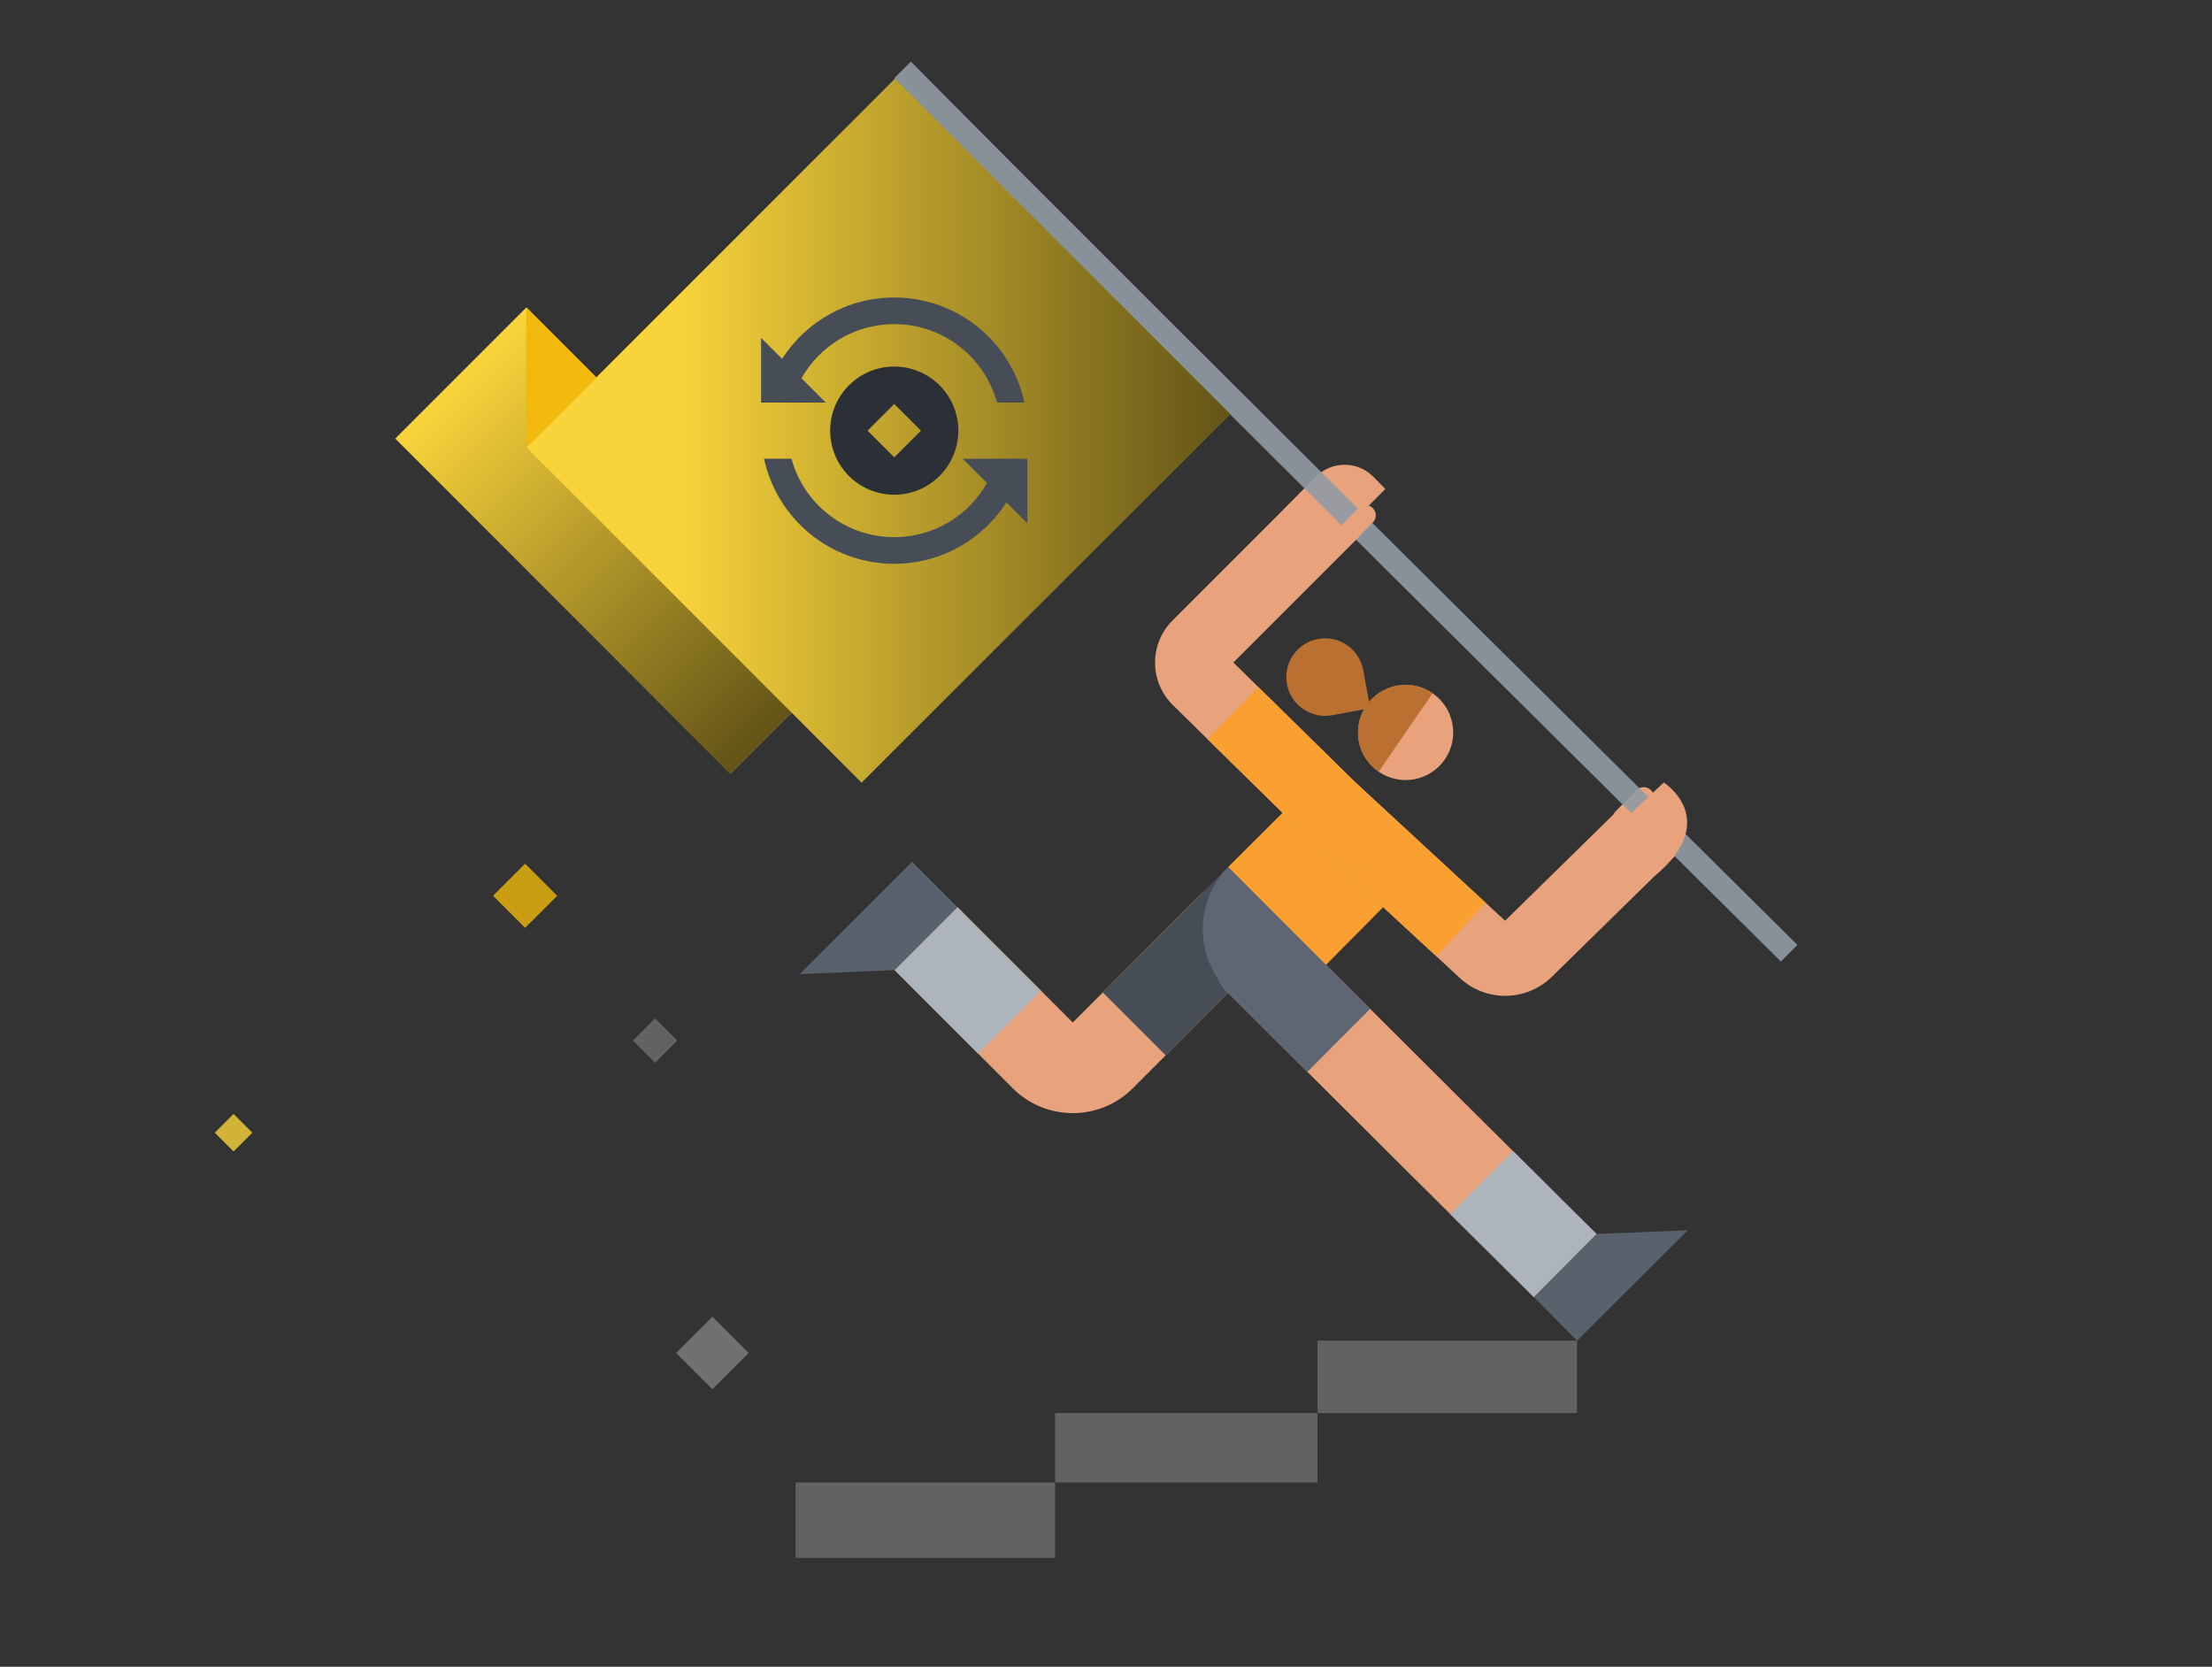 <svg xmlns="http://www.w3.org/2000/svg" fill="none" viewBox="0 0 430 324" height="324" width="430">
<rect x="0" y="0" width="430" height="324" fill="#333333" stroke="none"/>
<g clip-path="url(#clip0_12387_198868)">
<path fill="#E8A37D" d="M314.105 160.463C313.335 159.699 313.329 158.455 314.093 157.685L318.147 153.596C318.91 152.825 320.154 152.82 320.925 153.583C321.695 154.347 321.701 155.591 320.937 156.361L316.883 160.451C316.12 161.221 314.876 161.227 314.105 160.463Z" clip-rule="evenodd" fill-rule="evenodd"></path>
<path fill="#E8A37D" d="M208.54 198.766L233.872 173.417L246.099 185.636L220.212 211.541C213.769 217.989 203.318 217.991 196.872 211.546L173.933 188.583L186.137 176.359L208.54 198.766Z" clip-rule="evenodd" fill-rule="evenodd"></path>
<path fill="#474D57" d="M214.383 192.921L238.769 168.544L250.991 180.769L226.605 205.147L214.383 192.921Z" clip-rule="evenodd" fill-rule="evenodd"></path>
<path fill="#AEB4BC" d="M186.124 176.352L202.355 192.583L190.131 204.806L173.9 188.576L186.124 176.352Z" clip-rule="evenodd" fill-rule="evenodd"></path>
<path fill="#5E6673" d="M155.47 189.356L177.299 167.527L186.128 176.356L173.906 188.574L155.47 189.356Z" opacity="0.9"></path>
<path fill="#FAA030" d="M249.689 157.638L238.726 168.557L257.699 187.628L268.664 176.566C273.857 171.326 273.838 162.873 268.622 157.656C263.396 152.43 254.925 152.422 249.689 157.638Z"></path>
<path fill="#E8A37D" d="M254.367 153.295C251.716 156.163 251.892 160.637 254.76 163.288L283.809 190.138C288.883 194.828 296.744 194.712 301.677 189.874L325.973 166.048L316.07 155.949L292.58 178.985L264.36 152.902C261.492 150.251 257.018 150.427 254.367 153.295Z" clip-rule="evenodd" fill-rule="evenodd"></path>
<path fill="#FAA030" d="M254.365 153.294C251.714 156.162 251.891 160.637 254.759 163.287L279.214 185.884L288.812 175.496L264.358 152.899C261.49 150.249 257.016 150.425 254.365 153.294Z" clip-rule="evenodd" fill-rule="evenodd"></path>
<path fill="#E8A37D" d="M268.007 166.451C270.744 163.665 270.704 159.188 267.918 156.451L239.757 128.785L264.669 103.873L254.668 93.872L227.933 120.607C223.379 125.161 223.412 132.555 228.006 137.068L258.006 166.54C260.792 169.277 265.27 169.237 268.007 166.451Z" clip-rule="evenodd" fill-rule="evenodd"></path>
<path fill="#FAA030" d="M268.008 166.451C270.745 163.665 270.705 159.188 267.919 156.451L244.639 133.58L234.727 143.669L258.007 166.54C260.793 169.277 265.27 169.238 268.008 166.451Z" clip-rule="evenodd" fill-rule="evenodd"></path>
<path fill="#E8A37D" d="M257.833 106.569L249.674 98.894L255.79 92.688C258.871 89.562 263.916 89.566 266.992 92.696L269.303 95.049L257.833 106.569Z"></path>
<path fill="#E8A37D" d="M298.164 252.129L270.923 225.081L238.573 192.825C235.193 189.455 235.185 183.982 238.555 180.602C241.926 177.221 247.399 177.213 250.779 180.584L283.123 212.833L310.335 239.883L298.164 252.129Z" clip-rule="evenodd" fill-rule="evenodd"></path>
<path fill="#5E6673" d="M254.145 208.352L238.574 192.825C235.194 189.454 235.186 183.982 238.557 180.601C241.928 177.221 247.4 177.214 250.781 180.584L266.351 196.111L254.145 208.352Z" clip-rule="evenodd" fill-rule="evenodd"></path>
<path fill="#5E6673" d="M328.106 239.147L306.575 260.617L298.091 252.054L310.217 239.876L328.106 239.147Z" opacity="0.9"></path>
<path fill="#AEB4BC" d="M298.163 252.134L281.925 236.007L294.106 223.741L310.345 239.868L298.163 252.134Z" clip-rule="evenodd" fill-rule="evenodd"></path>
<path fill="#5E6673" d="M238.892 192.883C237.284 191.274 236.007 189.366 235.136 187.265C234.264 185.165 233.814 182.915 233.812 180.642C233.81 178.37 234.255 176.12 235.123 174.022C235.991 171.923 237.131 170.149 238.736 168.544L250.983 180.791L238.892 192.883Z"></path>
<path fill="#929AA5" d="M349.402 183.671C349.403 183.672 349.404 183.672 347.802 185.289C346.201 186.906 346.2 186.906 346.199 186.905L344.849 185.568C343.963 184.69 342.657 183.396 340.976 181.73C337.613 178.398 332.75 173.579 326.748 167.627C314.744 155.724 298.184 139.294 279.963 121.186C243.523 84.972 200.43 42.039 173.837 15.184L177.071 11.981C203.65 38.822 246.731 81.742 283.172 117.957C301.391 136.064 317.949 152.493 329.953 164.395C335.954 170.346 340.817 175.165 344.179 178.497C345.861 180.163 347.167 181.456 348.052 182.334L349.402 183.671Z" clip-rule="evenodd" fill-rule="evenodd" opacity="0.9"></path>
<path fill="#F8D33A" d="M76.836 85.256L102.319 59.773L167.486 124.941L142.003 150.423L76.836 85.256Z"></path>
<g opacity="0.6" style="mix-blend-mode:soft-light">
<path fill="url(#paint0_linear_12387_198868)" d="M76.836 85.256L102.319 59.773L167.486 124.941L142.003 150.423L76.836 85.256Z"></path>
</g>
<path fill="#F8D33A" d="M102.318 86.959L173.978 15.299L239.145 80.466L167.486 152.126L102.318 86.959Z"></path>
<g opacity="0.6" style="mix-blend-mode:soft-light">
<path fill="url(#paint1_linear_12387_198868)" d="M102.318 86.959L173.978 15.299L239.145 80.466L167.486 152.126L102.318 86.959Z"></path>
</g>
<path fill="#474D57" d="M199.143 89.171C199.143 89.171 199.143 89.171 199.143 89.17H193.816C193.816 89.171 193.816 89.171 193.816 89.171L187.142 89.171L191.869 93.898C188.314 100.18 181.57 104.419 173.836 104.419C164.289 104.419 156.252 97.958 153.857 89.17H148.53C151.035 100.845 161.414 109.596 173.836 109.596C182.992 109.596 191.038 104.842 195.639 97.668L199.72 101.748V89.171L199.143 89.171Z" clip-rule="evenodd" fill-rule="evenodd"></path>
<path fill="#474D57" d="M148.531 78.256C148.531 78.256 148.531 78.256 148.531 78.256H153.858C153.858 78.256 153.858 78.256 153.858 78.256H160.532L155.805 73.529C159.36 67.247 166.104 63.007 173.838 63.007C183.385 63.007 191.423 69.468 193.817 78.256H199.144C196.639 66.582 186.26 57.83 173.838 57.83C164.682 57.83 156.636 62.584 152.035 69.759L147.954 65.678L147.954 78.256H148.531Z" clip-rule="evenodd" fill-rule="evenodd"></path>
<path fill="#2B2F36" d="M173.838 71.256C180.718 71.256 186.295 76.833 186.295 83.713C186.295 90.593 180.718 96.17 173.838 96.17C166.958 96.17 161.381 90.593 161.381 83.713C161.381 76.833 166.958 71.256 173.838 71.256ZM173.838 88.904L168.647 83.713L173.838 78.523L179.028 83.713L173.838 88.904Z" clip-rule="evenodd" fill-rule="evenodd"></path>
<path fill="#F0B90B" d="M102.324 59.77L115.922 73.368L102.324 86.966V59.77Z"></path>
<path fill="#F0B90B" d="M102.324 59.77L115.922 73.368L102.324 86.966V59.77Z"></path>
<path fill="#E8A37D" d="M266.854 98.761C267.629 99.521 267.642 100.764 266.883 101.539L263.09 105.41C262.33 106.185 261.087 106.198 260.312 105.439C259.537 104.679 259.524 103.436 260.283 102.661L264.076 98.79C264.836 98.015 266.079 98.002 266.854 98.761Z" clip-rule="evenodd" fill-rule="evenodd"></path>
<path fill="#E8A37D" d="M323.526 168.597C333.585 158.536 323.423 152.115 323.423 152.115L315.153 159.884C315.153 159.884 313.467 178.658 323.526 168.597Z"></path>
<path fill="white" d="M131.435 263.007L138.484 255.958L145.533 263.007L138.484 270.056L131.435 263.007Z" opacity="0.3"></path>
<path fill="#F0B90B" d="M95.845 174.129L102.08 167.894L108.316 174.129L102.08 180.365L95.845 174.129Z" opacity="0.8"></path>
<path fill="#F8D33A" d="M41.744 220.184L45.399 216.529L49.054 220.184L45.399 223.839L41.744 220.184Z" opacity="0.8"></path>
<path fill="#CACED3" d="M131.682 202.275L127.356 206.601L123.03 202.275L127.356 197.949L131.682 202.275Z" opacity="0.3"></path>
<path fill="#CACED3" d="M256.121 260.61H306.56V274.686H256.121V260.61Z" opacity="0.3"></path>
<path fill="#CACED3" d="M205.095 274.687H256.12V288.176H205.095V274.687Z" opacity="0.3"></path>
<path fill="#CACED3" d="M154.655 288.175H205.094V302.838H154.655V288.175Z" opacity="0.3"></path>
<path fill="#E8A37D" d="M282.341 140.702C283.271 145.725 279.953 150.551 274.93 151.481C269.907 152.411 265.081 149.093 264.151 144.07C263.221 139.047 266.539 134.221 271.562 133.291C276.585 132.361 281.411 135.679 282.341 140.702Z"></path>
<path fill="#B97030" d="M278.487 134.765L268.006 150.009C268.006 150.008 268.006 150.008 268.006 150.008C263.797 147.114 262.731 141.356 265.625 137.146C268.519 132.937 274.278 131.87 278.487 134.765C278.487 134.765 278.487 134.765 278.487 134.765Z" clip-rule="evenodd" fill-rule="evenodd"></path>
<path fill="#B97030" d="M250.171 132.991C250.929 137.085 254.863 139.789 258.957 139.031C258.975 139.028 258.993 139.025 259.012 139.021L266.37 137.659L265.006 130.292C265.003 130.276 265 130.261 264.997 130.246C264.239 126.152 260.306 123.447 256.212 124.205C252.117 124.963 249.413 128.897 250.171 132.991Z" clip-rule="evenodd" fill-rule="evenodd"></path>
</g>
<defs>
<linearGradient gradientUnits="userSpaceOnUse" y2="73.828" x2="89.419" y1="137.819" x1="153.41" id="paint0_linear_12387_198868">
<stop></stop>
<stop stop-opacity="0" offset="1"></stop>
</linearGradient>
<linearGradient gradientUnits="userSpaceOnUse" y2="79.666" x2="131.839" y1="79.666" x1="239.145" id="paint1_linear_12387_198868">
<stop></stop>
<stop stop-opacity="0" offset="1"></stop>
</linearGradient>
<clipPath id="clip0_12387_198868">
<rect fill="white" height="324" width="430"></rect>
</clipPath>
</defs>
</svg>
